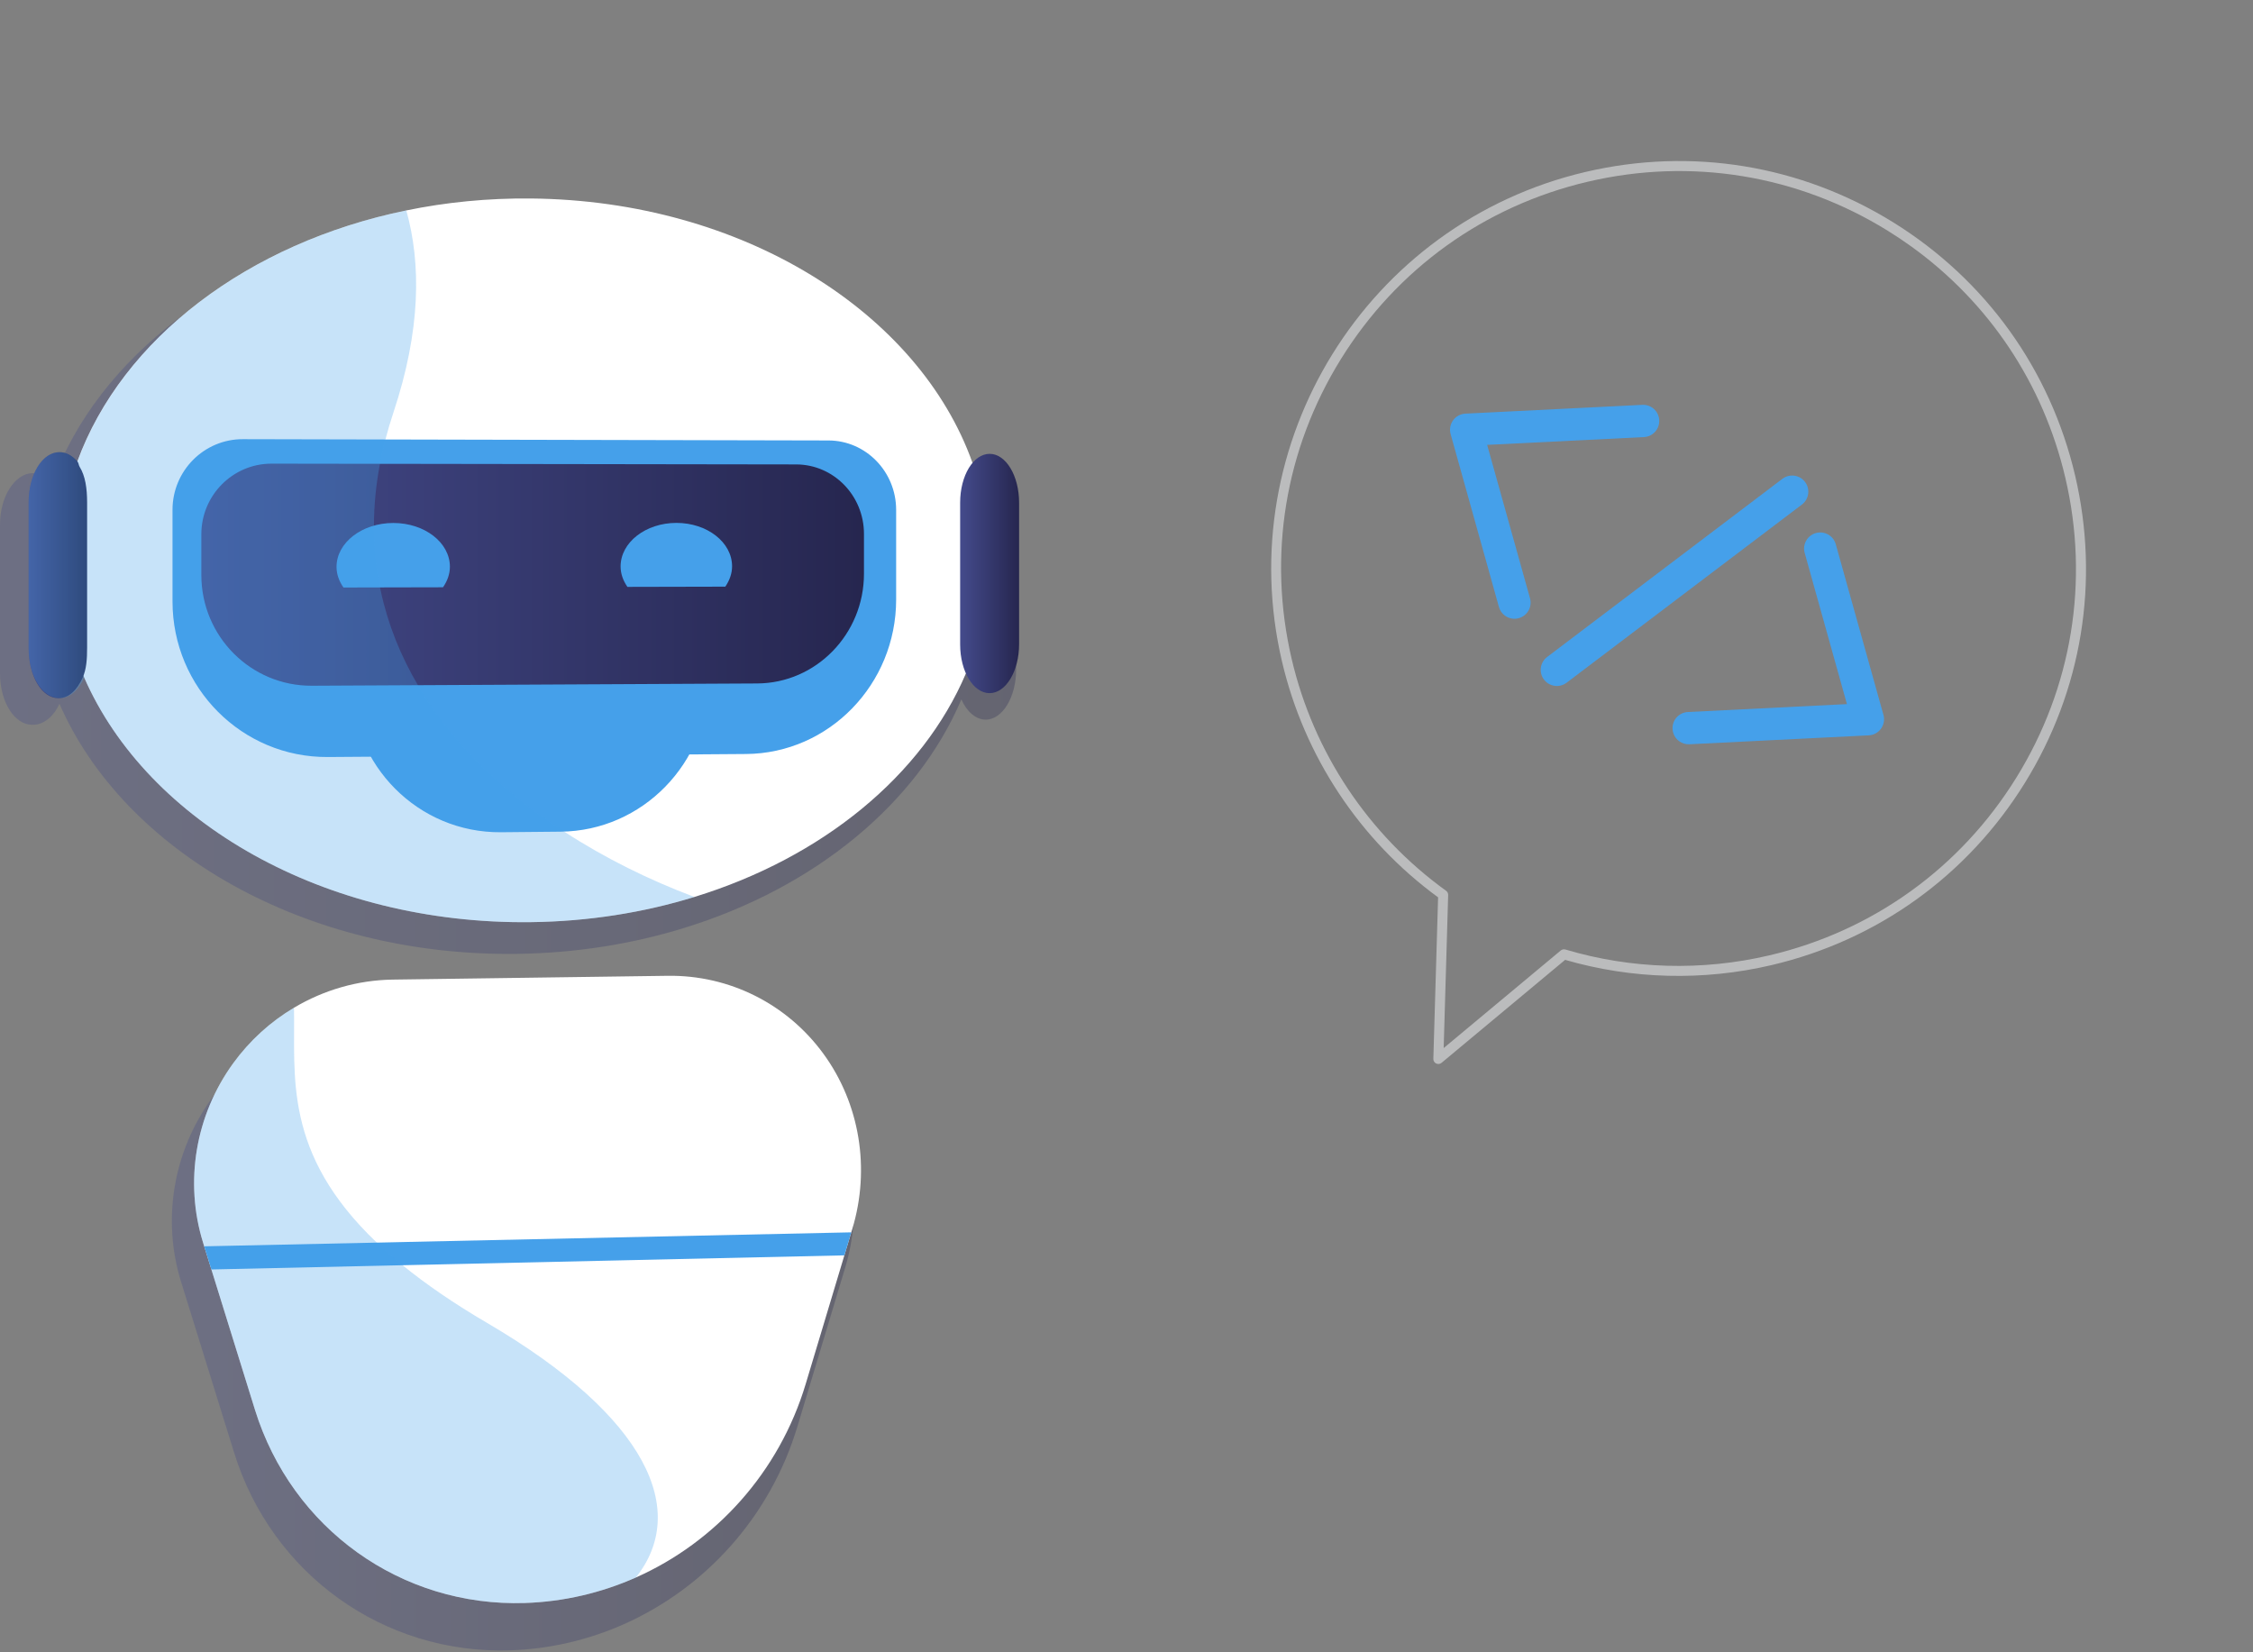 <svg width="225" height="165" viewBox="0 0 225 165" fill="none" xmlns="http://www.w3.org/2000/svg">
<rect x="0" y="0" width="225" height="165" fill="#808080" stroke="none"/>
<path d="M143.351 106.157C143.218 106.062 143.139 105.905 143.144 105.737L143.618 89.608C135.782 83.876 130.25 75.524 128.03 66.062C122.906 44.227 136.502 22.296 158.335 17.172C168.914 14.69 179.826 16.475 189.062 22.198C198.301 27.93 204.751 36.9 207.233 47.477C209.715 58.055 207.928 68.967 202.202 78.205C196.476 87.441 187.497 93.896 176.92 96.377C170.106 97.975 162.985 97.793 156.304 95.852L143.963 106.135C143.813 106.261 143.602 106.286 143.425 106.201C143.398 106.188 143.374 106.174 143.351 106.157ZM190.878 24.615C190.119 24.068 189.338 23.546 188.535 23.049C179.527 17.466 168.883 15.725 158.564 18.147C148.245 20.568 139.489 26.861 133.906 35.868C128.322 44.874 126.58 55.516 129.002 65.834C131.187 75.147 136.662 83.359 144.417 88.954C144.552 89.051 144.629 89.209 144.624 89.375L144.175 104.659L155.868 94.916C155.997 94.809 156.171 94.774 156.332 94.82C162.919 96.782 169.959 96.985 176.69 95.405C187.009 92.984 195.767 86.689 201.351 77.679C206.936 68.669 208.679 58.025 206.257 47.707C204.055 38.307 198.635 30.204 190.878 24.615Z" fill="#BBBCBD"/>
<path d="M150.302 61.486C150.016 61.279 149.795 60.978 149.693 60.612L144.869 43.35C144.737 42.878 144.827 42.372 145.114 41.974C145.4 41.577 145.852 41.331 146.341 41.307L164.012 40.429C164.901 40.384 165.658 41.07 165.702 41.958C165.747 42.847 165.061 43.604 164.173 43.648L148.517 44.426L152.798 59.744C153.038 60.601 152.536 61.491 151.679 61.73C151.189 61.868 150.686 61.762 150.302 61.486Z" fill="#45A0EA"/>
<path d="M167.701 74.021C167.318 73.745 167.058 73.303 167.033 72.792C166.988 71.903 167.674 71.147 168.562 71.103L184.447 70.313L180.229 55.217C179.988 54.359 180.49 53.47 181.347 53.231C182.205 52.992 183.094 53.492 183.333 54.35L188.095 71.39C188.227 71.862 188.137 72.368 187.85 72.765C187.564 73.163 187.112 73.409 186.623 73.433L168.722 74.323C168.344 74.341 167.988 74.228 167.701 74.021Z" fill="#45A0EA"/>
<path d="M154.721 68.315C154.521 68.209 154.34 68.058 154.194 67.865C153.657 67.155 153.796 66.144 154.506 65.607L178.005 47.815C178.715 47.277 179.727 47.416 180.264 48.127C180.801 48.837 180.662 49.848 179.952 50.385L156.453 68.177C155.935 68.569 155.258 68.6 154.721 68.315Z" fill="#45A0EA"/>
<path opacity="0.3" d="M98.451 47.419C97.798 47.418 97.186 47.765 96.692 48.348C96.692 48.348 96.687 48.347 96.687 48.347C91.216 32.974 73.195 21.538 51.569 21.335C47.169 21.294 42.898 21.718 38.835 22.556C38.831 22.557 38.826 22.558 38.822 22.559C38.822 22.558 38.821 22.557 38.821 22.556C22.662 25.874 9.796 35.654 5.205 48.206C4.684 47.604 3.975 47.248 3.286 47.247C1.526 47.244 0 49.538 0 52.37V67.266C0 70.102 1.457 72.387 3.218 72.377C3.228 72.377 3.261 72.375 3.271 72.374C3.284 72.374 3.308 72.377 3.321 72.377C4.372 72.371 5.36 71.546 5.936 70.281C12.407 85.061 30.496 95.511 51.563 95.255C57.46 95.183 63.093 94.277 68.268 92.682C81.359 88.665 91.585 80.256 96.007 69.847C96.007 69.846 96.008 69.845 96.008 69.844C96.557 71.072 97.456 71.869 98.45 71.864C100.112 71.855 101.477 69.618 101.477 66.868V52.404C101.477 49.654 100.112 47.422 98.451 47.419Z" fill="url(#paint0_linear_215_5623)"/>
<path opacity="0.3" d="M65.55 100.736L37.468 101.124C33.881 101.173 30.404 102.186 27.369 103.998C24.968 105.422 22.84 107.348 21.143 109.69C17.297 114.999 16.159 121.795 18.078 127.986C18.118 128.113 18.157 128.243 18.197 128.369L18.931 130.733C20.417 135.513 21.899 140.286 23.379 145.058C27.157 157.225 38.338 165.212 50.955 164.803C54.938 164.673 58.775 163.761 62.294 162.198C70.461 158.57 76.934 151.44 79.64 142.435C80.957 138.049 82.277 133.67 83.592 129.291L84.299 126.94C84.337 126.815 84.375 126.686 84.413 126.561C86.257 120.418 85.164 113.794 81.459 108.711C77.746 103.612 71.846 100.649 65.55 100.736Z" fill="url(#paint1_linear_215_5623)"/>
<path d="M98.802 55.888C98.802 59.855 97.981 63.673 96.463 67.247C92.14 77.423 82.143 85.643 69.346 89.571C64.286 91.13 58.781 92.016 53.016 92.086C32.42 92.337 14.74 82.12 8.414 67.671C6.812 64.014 5.944 60.095 5.944 56.017C5.944 52.577 6.563 49.247 7.718 46.091C12.206 33.819 24.772 24.258 40.569 21.015C44.541 20.195 48.715 19.78 53.016 19.821C74.158 20.019 91.774 31.199 97.123 46.228C98.217 49.303 98.802 52.542 98.802 55.888Z" fill="white"/>
<path d="M74.498 75.296L32.744 75.597C24.192 75.658 17.228 68.7 17.228 60.054V50.913C17.228 47.007 20.378 43.848 24.255 43.856L82.737 43.985C86.473 43.993 89.495 47.099 89.495 50.921V59.868C89.495 68.329 82.798 75.236 74.498 75.296Z" fill="#45A0EA"/>
<path d="M55.988 83.051L50.038 83.108C41.788 83.186 35.071 76.454 35.071 68.071C35.071 59.688 41.788 52.889 50.038 52.885L55.988 52.883C64.168 52.879 70.771 59.599 70.771 67.894C70.771 76.188 64.168 82.974 55.988 83.051Z" fill="#45A0EA"/>
<path d="M75.612 68.251L31.136 68.478C25.054 68.508 20.107 63.554 20.107 57.412V53.357C20.107 49.454 23.251 46.295 27.122 46.301L79.511 46.378C83.254 46.384 86.282 49.49 86.282 53.317V57.293C86.282 63.315 81.513 68.221 75.612 68.251Z" fill="url(#paint2_linear_215_5623)"/>
<path d="M44.242 58.646C44.667 58.031 44.93 57.34 44.93 56.594C44.93 54.18 42.403 52.224 39.279 52.225C36.15 52.226 33.608 54.19 33.608 56.612C33.608 57.36 33.873 58.053 34.301 58.668L44.242 58.646Z" fill="#45A0EA"/>
<path d="M72.433 58.584C72.85 57.974 73.11 57.289 73.11 56.55C73.11 54.156 70.624 52.216 67.552 52.217C64.475 52.218 61.977 54.166 61.977 56.567C61.977 57.309 62.237 57.996 62.657 58.606L72.433 58.584Z" fill="#45A0EA"/>
<path d="M8.699 50.163V64.699C8.699 65.808 8.634 66.836 8.253 67.671C7.69 68.908 6.891 69.715 5.864 69.721C4.143 69.73 2.859 67.496 2.859 64.724V50.161C2.859 47.393 4.223 45.15 5.944 45.153C6.617 45.154 7.224 45.502 7.733 46.09C7.873 46.25 7.837 46.43 7.958 46.625C8.521 47.532 8.699 48.782 8.699 50.163Z" fill="url(#paint3_linear_215_5623)"/>
<path d="M98.833 69.219C97.206 69.227 95.887 67.051 95.887 64.358V50.193C95.887 47.499 97.206 45.318 98.833 45.321C100.457 45.324 101.773 47.506 101.773 50.194V64.335C101.773 67.023 100.457 69.21 98.833 69.219Z" fill="url(#paint4_linear_215_5623)"/>
<path d="M85.127 122.691C85.09 122.813 85.052 122.939 85.015 123.062L84.325 125.36C83.039 129.641 81.749 133.922 80.461 138.209C77.816 147.013 71.488 153.984 63.504 157.531C60.063 159.058 56.312 159.95 52.418 160.077C40.084 160.477 29.153 152.668 25.46 140.774C24.013 136.108 22.564 131.443 21.111 126.77L20.393 124.458C20.355 124.335 20.316 124.208 20.278 124.085C18.401 118.032 19.514 111.388 23.273 106.198C24.933 103.909 27.013 102.026 29.36 100.633C32.328 98.862 35.727 97.872 39.233 97.823L66.686 97.444C72.842 97.359 78.61 100.256 82.24 105.241C85.862 110.21 86.93 116.686 85.127 122.691Z" fill="white"/>
<path d="M85.015 123.062L84.325 125.36L21.111 126.77L20.394 124.458L85.015 123.062Z" fill="#45A0EA"/>
<path opacity="0.3" d="M56.339 83.043C60.432 85.71 64.872 87.888 69.345 89.571C64.286 91.13 58.781 92.016 53.016 92.086C32.42 92.337 14.739 82.12 8.413 67.671C7.85 68.907 6.971 69.715 5.944 69.72C4.223 69.73 2.859 67.495 2.859 64.723V50.161C2.859 47.393 4.223 45.15 5.944 45.153C6.617 45.154 7.224 45.502 7.733 46.09C12.221 33.819 24.779 24.258 40.576 21.014C42.07 26.346 42.024 32.982 39.283 41.217C38.982 42.119 38.72 43.01 38.491 43.889C38.277 44.706 38.097 45.516 37.944 46.318C37.543 48.44 37.348 50.497 37.344 52.488C37.34 54.622 37.546 56.679 37.947 58.658C37.974 58.781 37.997 58.901 38.027 59.02C38.749 62.386 40.027 65.521 41.738 68.424C43.231 70.963 45.057 73.32 47.128 75.492C49.837 78.329 52.967 80.851 56.339 83.043Z" fill="#45A0EA"/>
<path opacity="0.3" d="M63.504 157.53C60.063 159.058 56.312 159.95 52.418 160.076C40.084 160.476 29.153 152.668 25.46 140.773C24.013 136.108 22.564 131.443 21.111 126.769L20.393 124.458C20.355 124.335 20.316 124.208 20.278 124.084C18.401 118.032 19.514 111.387 23.273 106.197C24.933 103.908 27.013 102.026 29.36 100.633C29.494 107.443 28.223 115.133 37.63 124.086C38.413 124.833 39.267 125.585 40.202 126.344C42.504 128.219 45.289 130.142 48.658 132.117C64.778 141.559 68.775 150.902 63.504 157.53Z" fill="#45A0EA"/>
<defs>
<linearGradient id="paint0_linear_215_5623" x1="-7.43534e-05" y1="58.296" x2="101.477" y2="58.296" gradientUnits="userSpaceOnUse">
<stop stop-color="#444B8C"/>
<stop offset="0.996" stop-color="#26264F"/>
</linearGradient>
<linearGradient id="paint1_linear_215_5623" x1="17.164" y1="132.776" x2="85.292" y2="132.776" gradientUnits="userSpaceOnUse">
<stop stop-color="#444B8C"/>
<stop offset="0.996" stop-color="#26264F"/>
</linearGradient>
<linearGradient id="paint2_linear_215_5623" x1="20.107" y1="57.389" x2="86.282" y2="57.389" gradientUnits="userSpaceOnUse">
<stop stop-color="#444B8C"/>
<stop offset="0.996" stop-color="#26264F"/>
</linearGradient>
<linearGradient id="paint3_linear_215_5623" x1="2.859" y1="57.437" x2="8.699" y2="57.437" gradientUnits="userSpaceOnUse">
<stop stop-color="#444B8C"/>
<stop offset="0.996" stop-color="#26264F"/>
</linearGradient>
<linearGradient id="paint4_linear_215_5623" x1="95.887" y1="57.27" x2="101.773" y2="57.27" gradientUnits="userSpaceOnUse">
<stop stop-color="#444B8C"/>
<stop offset="0.996" stop-color="#26264F"/>
</linearGradient>
</defs>
</svg>
